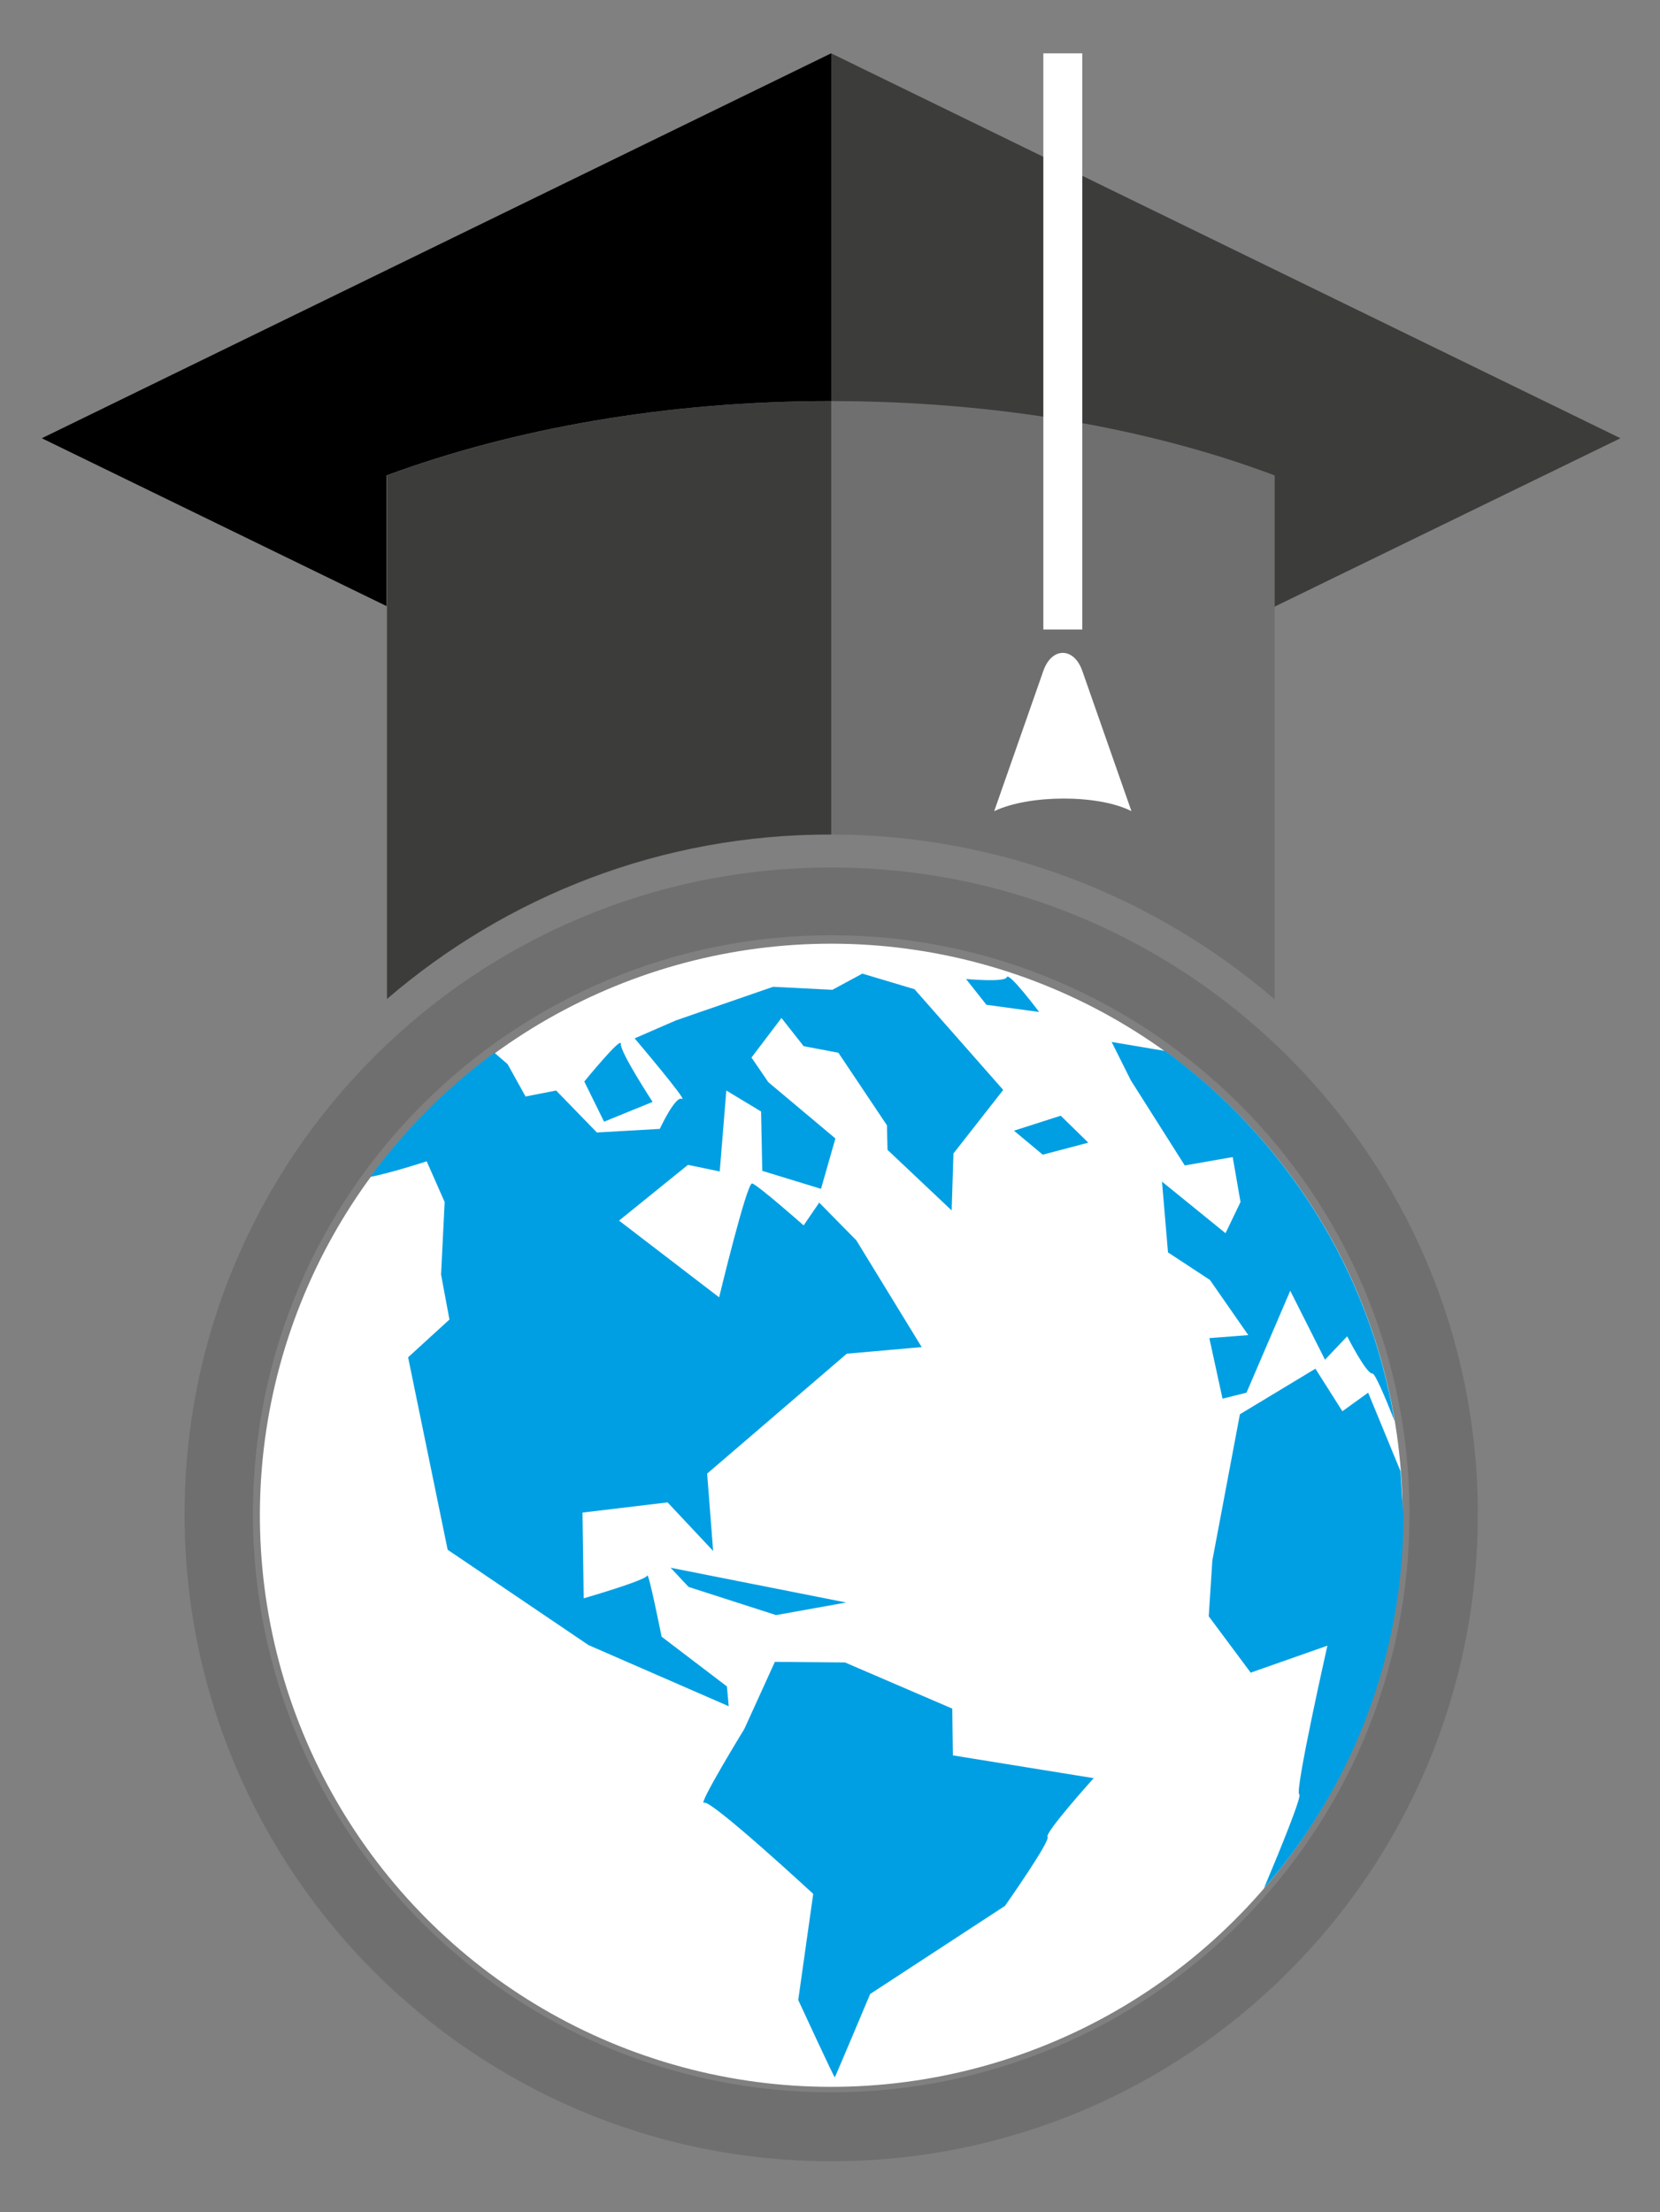 <?xml version="1.0" encoding="utf-8"?>
<!-- Generator: Adobe Illustrator 22.1.0, SVG Export Plug-In . SVG Version: 6.00 Build 0)  -->
<svg version="1.1" xmlns="http://www.w3.org/2000/svg" xmlns:xlink="http://www.w3.org/1999/xlink" x="0px" y="0px"
	 viewBox="0 0 277 369" style="enable-background:new 0 0 277 369;" xml:space="preserve">
<rect x="0" y="0" width="277" height="369" fill="#808080" stroke="none"/>
<style type="text/css">
	.st0{fill-rule:evenodd;clip-rule:evenodd;fill:#706F6F;}
	.st1{fill-rule:evenodd;clip-rule:evenodd;fill:#FFFFFF;}
	.st2{fill-rule:evenodd;clip-rule:evenodd;fill:#009FE3;}
	.st3{fill-rule:evenodd;clip-rule:evenodd;fill:#3C3C3B;}
	.st4{fill-rule:evenodd;clip-rule:evenodd;}
</style>
<g id="Guides_For_Artboard">
</g>
<g id="Layer_1">
	<g>
		<g>
			<path class="st0" d="M138.7,144.7c59.6,0,107.9,48.3,107.9,107.9c0,59.6-48.3,107.9-107.9,107.9S30.8,312.1,30.8,252.6
				C30.8,193,79.1,144.7,138.7,144.7L138.7,144.7z M138.7,156c-53.3,0-96.5,43.2-96.5,96.5c0,53.3,43.2,96.5,96.5,96.5
				s96.5-43.2,96.5-96.5C235.2,199.3,192,156,138.7,156z"/>
			<g>
				
					<ellipse transform="matrix(0.975 -0.224 0.224 0.975 -53.108 37.533)" class="st1" cx="138.7" cy="252.6" rx="95.3" ry="95.3"/>
				<path class="st2" d="M194.4,175.3c19.9,14.4,34.1,36.4,38.3,61.7c-1.7-4.3-3.3-8-3.7-7.9c-1,0.1-4.2-6.2-4.2-6.2l-3.7,3.9
					l-5.8-11.5l-7.3,17l-4,1l-2.2-10.1l6.5-0.5l-6.4-9.2l-7-4.6l-1-11.8l10.6,8.6l2.5-5.2l-1.3-7.5l-8,1.4l-9-14.2l-3.2-6.4
					L194.4,175.3L194.4,175.3z M233.7,245.4l-5.4-13.1l-4.3,3.1l-4.5-7.1l-12.6,7.6l-4.6,24.4l-0.6,9.3l7,9.4l12.8-4.5
					c0,0-5.5,24.4-4.7,24.8c0.5,0.2-3,8.8-5.9,15.7c14.5-16.7,23.3-38.5,23.3-62.4C233.9,250.1,233.9,247.7,233.7,245.4L233.7,245.4
					z M61.8,196.3c5.8-7.9,12.8-14.9,20.7-20.7l2.2,1.9l3,5.4l5.1-1l6.8,7l10.5-0.6c0,0,2.6-5.6,3.7-5c1.1,0.5-7.9-10.1-7.9-10.1
					l6.9-3l16.2-5.6l9.9,0.5l5-2.7l8.7,2.6l14.8,16.8l-8.3,10.6l-0.3,9.5l-10.7-10.1l-0.1-4.1l-8.1-12.1l-5.8-1.1l-3.7-4.7l-5,6.6
					l2.8,4.1l11.2,9.4l-2.4,8.4l-9.8-3l-0.2-9.9l-5.8-3.5l-1.1,13.5l-5.3-1.1l-11.5,9.3l16.7,12.8c0,0,4.6-19.1,5.5-19
					c0.9,0.2,8.6,7,8.6,7l2.6-3.8l6.2,6.3l10.9,17.8l-12.5,1.1L118,245.8l1,12.9l-7.6-8.1l-14.2,1.7l0.2,14.3c0,0,10.4-3,10.6-3.8
					c0.2-0.8,2.4,10.2,2.4,10.2l10.9,8.3l0.3,3.3l-23.4-10.2l-23.5-15.9l-6.6-32.1l6.9-6.3l-1.4-7.5l0.6-12.1l-3-6.8
					C71.3,193.7,64.7,195.8,61.8,196.3L61.8,196.3z M97.5,180.4l3.3,6.7l8.1-3.3c0,0-5.5-8.4-5.3-9.7
					C103.7,172.8,97.5,180.4,97.5,180.4L97.5,180.4z M169.2,188.6l7.8-2.5l4.6,4.5l-7.6,2L169.2,188.6L169.2,188.6z M161.2,163.3
					l3.4,4.3l8.8,1.2c0,0-5.1-6.8-5.4-5.8C167.7,163.9,161.2,163.3,161.2,163.3L161.2,163.3z M111.9,261.5l3,3.2l14.6,4.7l11.7-2.1
					L111.9,261.5L111.9,261.5z M124.2,288.4c0,0-7.9,12.9-6.7,12.3c1.1-0.6,18.2,15.2,18.2,15.2l-2.5,17.7c0,0,6,13,6.1,12.9
					c0.1-0.1,5.9-13.9,5.9-13.9l22.5-14.7c0,0,7.6-10.8,7.1-11.5c-0.5-0.7,7.7-9.8,7.7-9.8l-23.5-3.8l-0.1-7.8l-17.9-7.7l-11.7-0.1
					L124.2,288.4z"/>
			</g>
		</g>
		<g>
			<g>
				<polygon class="st3" points="7,73.1 138.7,8.9 270.4,73.1 138.7,137.2 				"/>
				<polygon class="st4" points="7,73.1 138.7,8.9 138.7,137.2 				"/>
				<g>
					<path class="st0" d="M212.7,79.3v87.4c-19.9-17.1-45.8-27.5-74.1-27.5s-54.2,10.4-74.1,27.5V79.3c21.1-7.8,46.6-12.4,74.1-12.4
						S191.7,71.4,212.7,79.3z"/>
					<path class="st3" d="M64.6,166.6V79.3c21.1-7.8,46.6-12.4,74.1-12.4v72.3C110.4,139.1,84.5,149.5,64.6,166.6z"/>
				</g>
			</g>
			<g>
				<rect x="174.1" y="8.9" class="st1" width="6.5" height="96.1"/>
				<path class="st1" d="M180.6,111.9l8.2,23.4c-5.5-2.8-17-2.8-22.9,0l8.2-23.4C175.5,107.9,179.2,107.9,180.6,111.9z"/>
			</g>
		</g>
	</g>
</g>
</svg>
